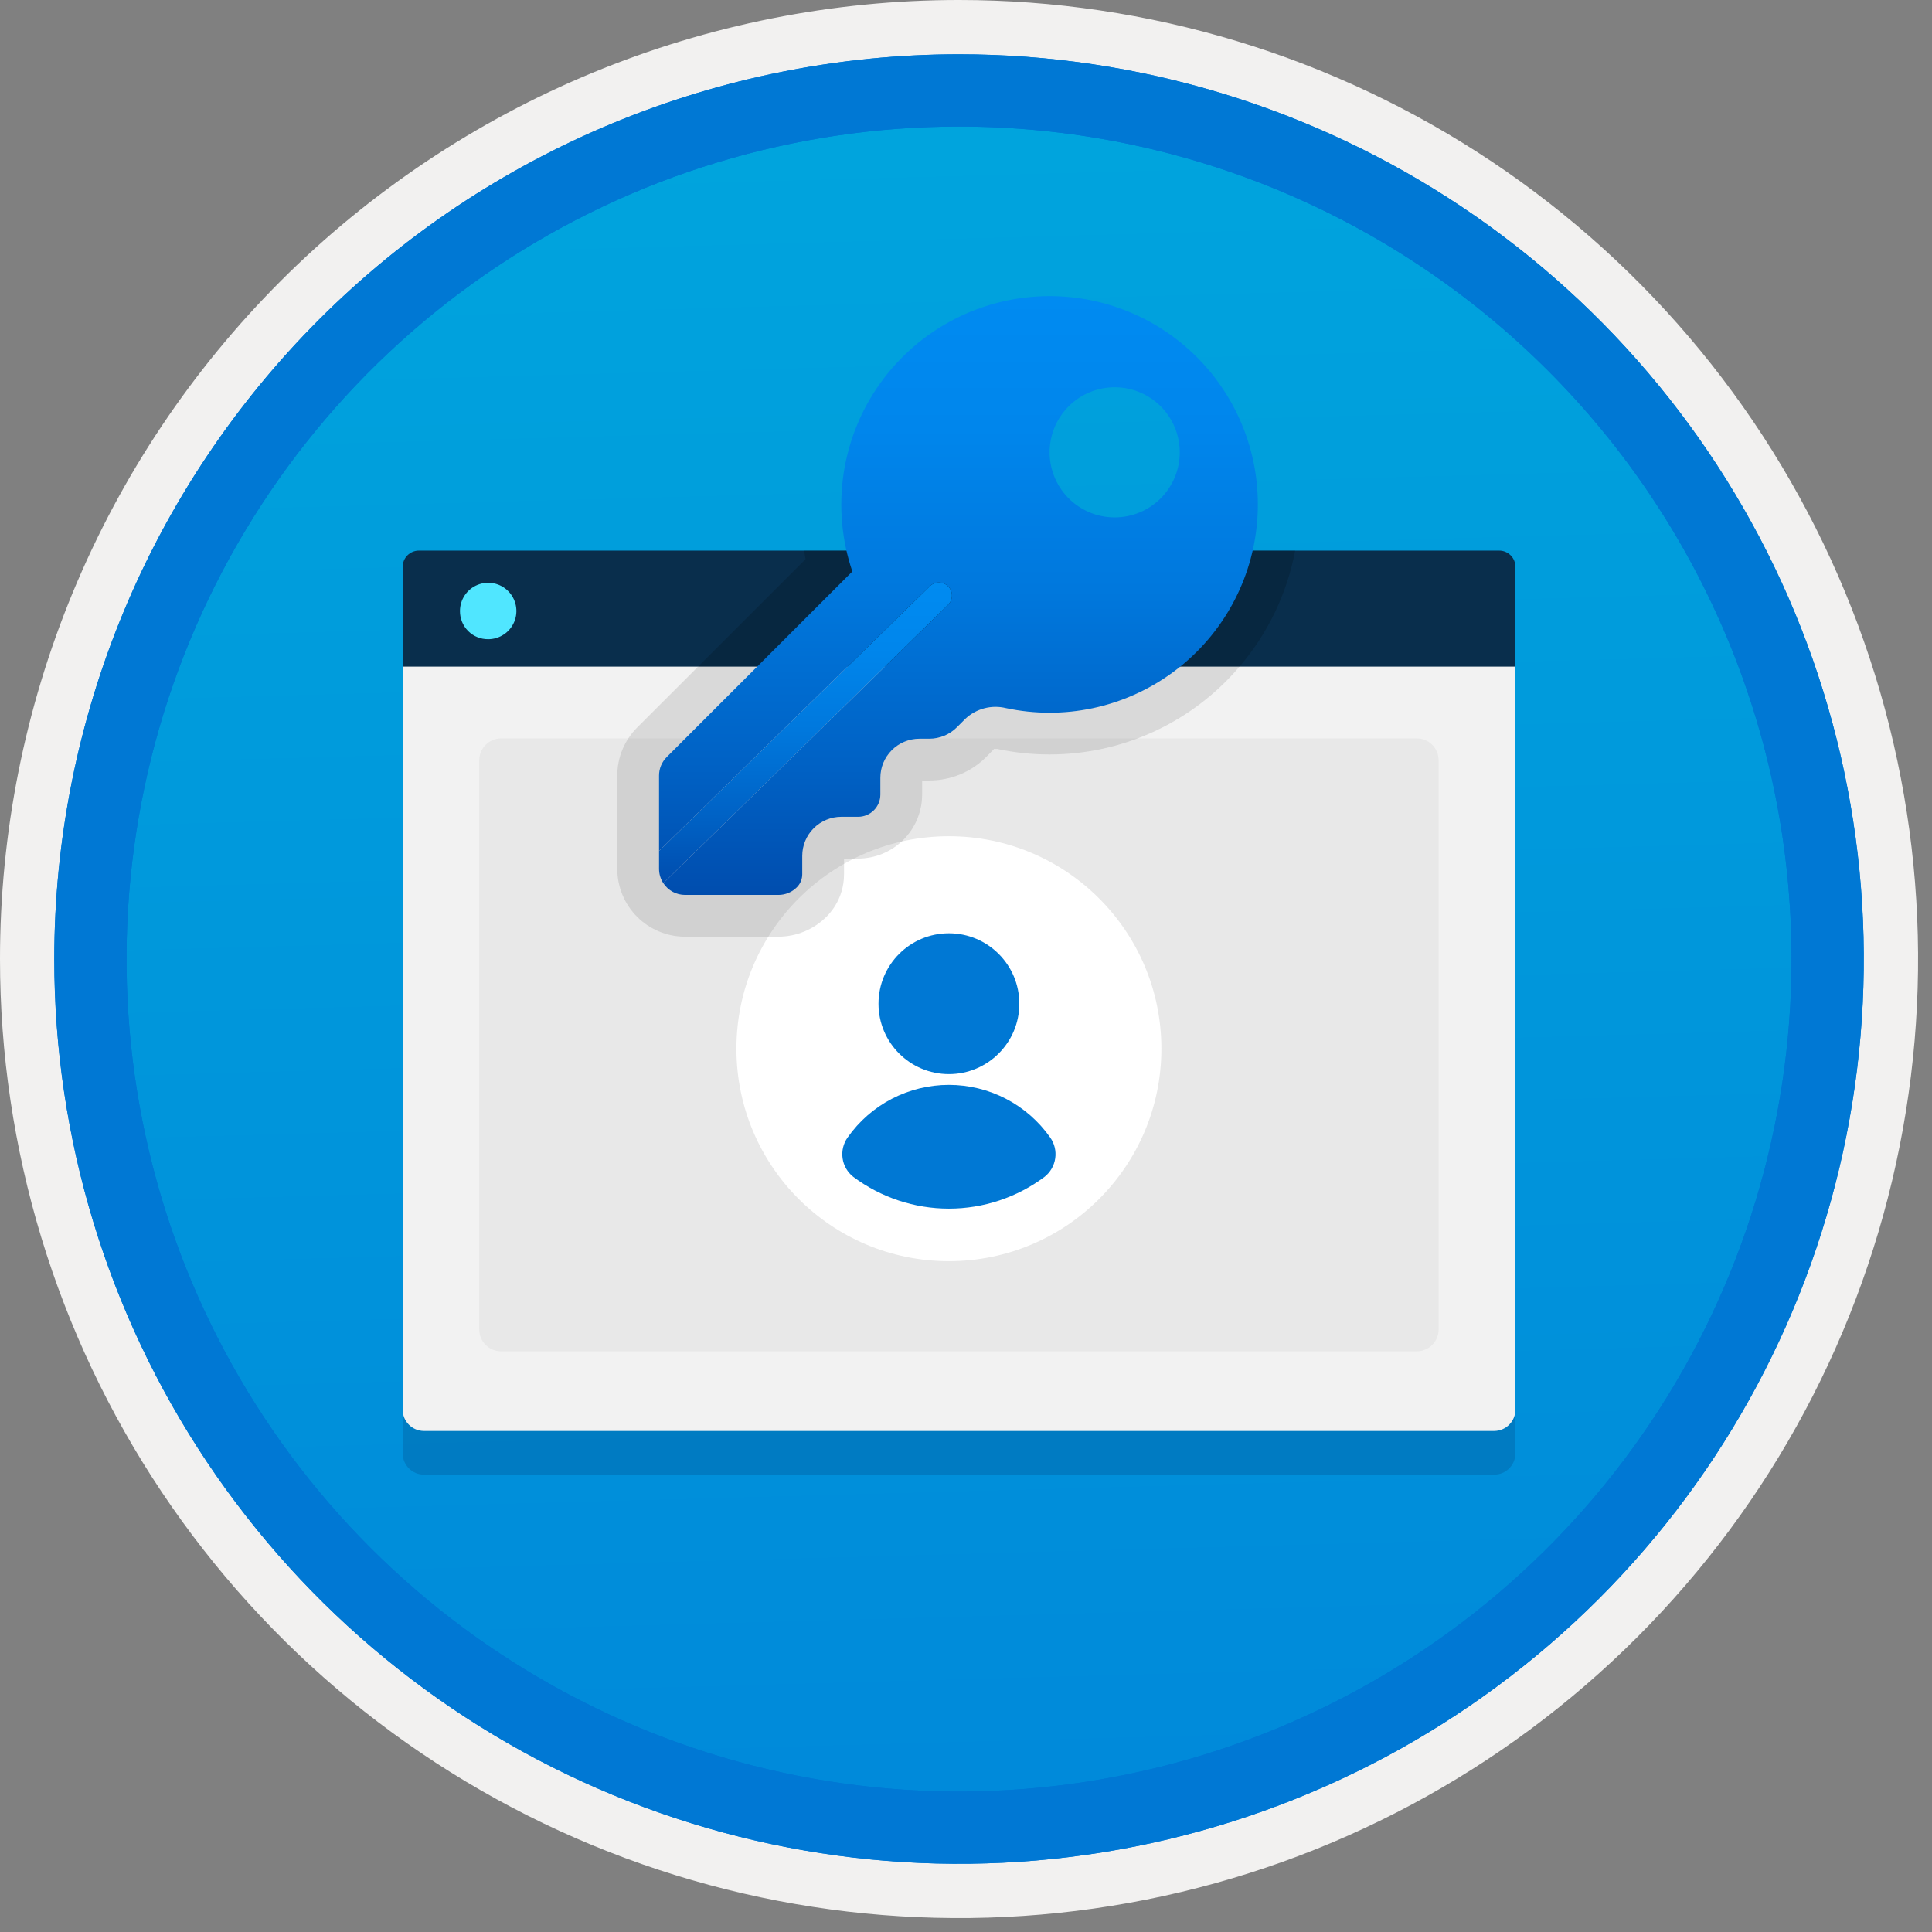 <svg width="100" height="100" viewBox="0 0 100 100" fill="none" xmlns="http://www.w3.org/2000/svg">
<rect x="0" y="0" width="100" height="100" fill="#808080" stroke="none"/>
<g clip-path="url(#clip0)">
<path d="M49.64 96.45C40.382 96.45 31.332 93.705 23.634 88.561C15.936 83.418 9.936 76.107 6.393 67.553C2.85 59 1.923 49.588 3.73 40.508C5.536 31.427 9.994 23.087 16.54 16.54C23.087 9.994 31.428 5.536 40.508 3.729C49.588 1.923 59 2.85 67.553 6.393C76.107 9.936 83.418 15.936 88.561 23.634C93.705 31.332 96.45 40.382 96.45 49.64C96.451 55.787 95.24 61.874 92.888 67.554C90.535 73.233 87.088 78.394 82.741 82.741C78.394 87.087 73.234 90.535 67.554 92.888C61.875 95.24 55.787 96.45 49.64 96.45V96.45Z" fill="url(#paint0_linear)"/>
<path fill-rule="evenodd" clip-rule="evenodd" d="M95.54 49.64C95.54 58.718 92.848 67.593 87.805 75.141C82.761 82.689 75.592 88.572 67.205 92.046C58.818 95.52 49.589 96.429 40.685 94.658C31.782 92.887 23.603 88.515 17.184 82.096C10.765 75.677 6.393 67.498 4.622 58.595C2.851 49.691 3.76 40.462 7.234 32.075C10.708 23.688 16.591 16.519 24.139 11.476C31.688 6.432 40.562 3.74 49.64 3.74C55.668 3.74 61.636 4.927 67.205 7.234C72.774 9.541 77.834 12.921 82.096 17.184C86.359 21.446 89.739 26.506 92.046 32.075C94.353 37.644 95.54 43.612 95.54 49.64V49.64ZM49.64 3.62732e-07C59.458 3.62732e-07 69.055 2.911 77.219 8.366C85.382 13.82 91.744 21.573 95.501 30.644C99.258 39.714 100.242 49.695 98.326 59.324C96.411 68.954 91.683 77.799 84.741 84.741C77.799 91.683 68.954 96.411 59.324 98.326C49.695 100.242 39.714 99.258 30.644 95.501C21.573 91.744 13.82 85.382 8.366 77.219C2.911 69.055 3.62732e-07 59.458 3.62732e-07 49.64C-0.001 43.121 1.283 36.666 3.777 30.643C6.271 24.62 9.928 19.147 14.537 14.537C19.147 9.928 24.62 6.271 30.643 3.777C36.666 1.283 43.121 -0.001 49.64 3.62732e-07V3.62732e-07Z" fill="#F2F1F0"/>
<path fill-rule="evenodd" clip-rule="evenodd" d="M92.73 49.64C92.73 58.163 90.202 66.493 85.468 73.58C80.733 80.666 74.003 86.189 66.129 89.45C58.256 92.711 49.592 93.565 41.233 91.902C32.874 90.24 25.197 86.136 19.17 80.109C13.144 74.083 9.04 66.405 7.378 58.047C5.715 49.688 6.568 41.024 9.83 33.15C13.091 25.277 18.614 18.547 25.7 13.812C32.786 9.077 41.117 6.55 49.64 6.55C55.298 6.55 60.902 7.664 66.13 9.829C71.358 11.995 76.108 15.169 80.11 19.17C84.111 23.171 87.285 27.922 89.45 33.15C91.616 38.378 92.73 43.981 92.73 49.64V49.64ZM49.64 2.81C58.902 2.81 67.956 5.557 75.657 10.702C83.358 15.848 89.36 23.162 92.905 31.719C96.449 40.276 97.377 49.692 95.57 58.776C93.763 67.86 89.303 76.205 82.753 82.754C76.204 89.303 67.86 93.763 58.776 95.57C49.692 97.377 40.276 96.45 31.718 92.905C23.162 89.361 15.848 83.359 10.702 75.657C5.556 67.956 2.81 58.902 2.81 49.64C2.811 37.22 7.745 25.31 16.527 16.528C25.309 7.745 37.22 2.811 49.64 2.81V2.81Z" fill="#0078D4"/>
<path fill-rule="evenodd" clip-rule="evenodd" d="M92.73 49.64C92.73 58.163 90.202 66.493 85.468 73.58C80.733 80.666 74.003 86.189 66.129 89.45C58.256 92.711 49.592 93.565 41.233 91.902C32.874 90.24 25.197 86.135 19.17 80.109C13.144 74.083 9.04 66.405 7.377 58.047C5.715 49.688 6.568 41.024 9.83 33.15C13.091 25.277 18.614 18.547 25.7 13.812C32.786 9.077 41.117 6.55 49.639 6.55C55.298 6.55 60.902 7.664 66.13 9.829C71.358 11.995 76.108 15.169 80.109 19.17C84.111 23.171 87.285 27.922 89.45 33.15C91.615 38.378 92.73 43.981 92.73 49.64V49.64ZM49.639 2.81C58.902 2.81 67.956 5.557 75.657 10.702C83.358 15.848 89.36 23.162 92.905 31.719C96.449 40.276 97.377 49.692 95.57 58.776C93.763 67.86 89.303 76.205 82.753 82.754C76.204 89.303 67.86 93.763 58.776 95.57C49.691 97.377 40.276 96.45 31.718 92.905C23.161 89.361 15.848 83.359 10.702 75.657C5.556 67.956 2.809 58.902 2.809 49.64C2.811 37.22 7.745 25.31 16.527 16.528C25.309 7.745 37.22 2.811 49.639 2.81V2.81Z" fill="#0078D4"/>
<path opacity="0.2" d="M21.941 76.327H77.339C77.63 76.327 77.909 76.211 78.115 76.005C78.321 75.799 78.437 75.52 78.438 75.229V31.978H20.842V75.229C20.843 75.52 20.959 75.799 21.165 76.005C21.371 76.211 21.65 76.327 21.941 76.327V76.327Z" fill="#003067"/>
<path d="M21.941 74.066H77.339C77.63 74.065 77.909 73.949 78.115 73.743C78.321 73.538 78.437 73.259 78.438 72.968V29.716H20.842V72.968C20.843 73.259 20.959 73.538 21.165 73.743C21.371 73.949 21.65 74.065 21.941 74.066V74.066Z" fill="#F2F2F2"/>
<path d="M20.842 34.504H78.438V29.341C78.438 29.23 78.416 29.121 78.374 29.018C78.332 28.916 78.27 28.823 78.192 28.745C78.113 28.666 78.02 28.605 77.918 28.562C77.816 28.52 77.706 28.498 77.596 28.499H21.684C21.574 28.498 21.464 28.52 21.362 28.562C21.26 28.605 21.167 28.666 21.088 28.745C21.01 28.823 20.948 28.916 20.906 29.018C20.864 29.121 20.842 29.23 20.842 29.341L20.842 34.504Z" fill="#092E4C"/>
<path d="M25.273 33.085C25.562 33.084 25.844 32.997 26.083 32.836C26.323 32.675 26.509 32.446 26.619 32.179C26.729 31.912 26.757 31.618 26.699 31.335C26.642 31.052 26.502 30.793 26.297 30.589C26.093 30.386 25.832 30.247 25.549 30.192C25.265 30.136 24.972 30.166 24.706 30.278C24.439 30.389 24.212 30.577 24.052 30.817C23.892 31.058 23.808 31.34 23.808 31.629C23.807 31.822 23.844 32.012 23.917 32.19C23.99 32.368 24.098 32.529 24.234 32.665C24.371 32.801 24.533 32.908 24.711 32.98C24.89 33.052 25.081 33.087 25.273 33.085V33.085Z" fill="#50E6FF"/>
<path d="M73.332 38.22H25.937C25.312 38.22 24.806 38.726 24.806 39.351V68.814C24.806 69.438 25.312 69.944 25.937 69.944H73.332C73.957 69.944 74.463 69.438 74.463 68.814V39.351C74.463 38.726 73.957 38.22 73.332 38.22Z" fill="#E8E8E8"/>
<path d="M49.115 65.278C55.189 65.278 60.113 60.355 60.113 54.281C60.113 48.207 55.189 43.283 49.115 43.283C43.041 43.283 38.117 48.207 38.117 54.281C38.117 60.355 43.041 65.278 49.115 65.278Z" fill="white"/>
<path d="M49.115 55.596C51.128 55.596 52.76 53.964 52.76 51.952C52.76 49.939 51.128 48.307 49.115 48.307C47.102 48.307 45.471 49.939 45.471 51.952C45.471 53.964 47.102 55.596 49.115 55.596Z" fill="#0078D4"/>
<path d="M54.06 60.918C54.363 60.681 54.563 60.336 54.618 59.956C54.674 59.575 54.58 59.188 54.356 58.874C53.765 58.034 52.98 57.347 52.068 56.873C51.156 56.4 50.143 56.153 49.115 56.153C48.087 56.153 47.075 56.4 46.162 56.873C45.25 57.347 44.465 58.034 43.874 58.874C43.651 59.188 43.557 59.575 43.612 59.956C43.667 60.336 43.867 60.681 44.171 60.917C45.599 61.983 47.333 62.559 49.115 62.559C50.897 62.559 52.632 61.983 54.06 60.917L54.06 60.918Z" fill="#0078D4"/>
<path opacity="0.2" d="M32.976 37.661C32.65 37.987 32.392 38.373 32.216 38.799C32.04 39.224 31.95 39.681 31.951 40.141V44.973C31.951 45.434 32.042 45.89 32.218 46.316C32.394 46.742 32.653 47.129 32.979 47.455C33.304 47.781 33.691 48.039 34.117 48.215C34.543 48.392 34.999 48.483 35.46 48.483H40.292C41.223 48.48 42.116 48.11 42.775 47.453C43.065 47.164 43.294 46.821 43.451 46.444C43.607 46.066 43.687 45.661 43.686 45.252V44.44H44.416C45.295 44.439 46.137 44.09 46.758 43.469C47.379 42.848 47.728 42.006 47.729 41.128V40.397H48.098C48.647 40.399 49.191 40.291 49.699 40.081C50.206 39.871 50.667 39.562 51.054 39.173L51.455 38.763L51.616 38.765C52.507 38.954 53.415 39.05 54.325 39.05C56.196 39.05 58.044 38.644 59.742 37.859C61.44 37.074 62.946 35.929 64.157 34.504H36.134L32.976 37.661Z" fill="#767676"/>
<path opacity="0.2" d="M41.622 28.499C41.649 28.646 41.663 28.797 41.695 28.943L36.134 34.504H64.158C65.626 32.788 66.618 30.718 67.037 28.499H41.622Z" fill="#020C13"/>
<path d="M34.334 45.714L49.07 31.306C49.198 31.181 49.27 31.01 49.273 30.831C49.275 30.653 49.205 30.48 49.081 30.353C48.956 30.225 48.785 30.152 48.606 30.15C48.428 30.148 48.255 30.217 48.128 30.342L34.112 44.046V44.973C34.112 45.237 34.189 45.494 34.334 45.714V45.714Z" fill="url(#paint1_linear)"/>
<path d="M54.326 15.327C52.613 15.328 50.924 15.737 49.4 16.521C47.877 17.304 46.561 18.44 45.563 19.832C44.566 21.225 43.914 22.836 43.662 24.531C43.411 26.226 43.566 27.956 44.117 29.579L34.507 39.188C34.254 39.441 34.112 39.784 34.112 40.141V44.046L48.128 30.342C48.255 30.217 48.428 30.148 48.606 30.15C48.785 30.152 48.956 30.225 49.081 30.353C49.205 30.48 49.275 30.653 49.273 30.831C49.27 31.01 49.197 31.181 49.07 31.306L34.334 45.714C34.457 45.901 34.624 46.054 34.82 46.16C35.017 46.266 35.237 46.321 35.46 46.321H40.292C40.469 46.321 40.644 46.286 40.808 46.218C40.971 46.151 41.12 46.051 41.245 45.926C41.333 45.838 41.404 45.733 41.451 45.617C41.499 45.502 41.524 45.378 41.524 45.253V44.3C41.524 44.034 41.576 43.771 41.678 43.526C41.779 43.281 41.928 43.058 42.116 42.87C42.304 42.683 42.527 42.534 42.772 42.432C43.017 42.331 43.28 42.278 43.545 42.278L44.416 42.278C44.722 42.278 45.014 42.157 45.23 41.941C45.446 41.726 45.567 41.433 45.567 41.128V40.257C45.567 39.721 45.78 39.207 46.159 38.828C46.538 38.449 47.052 38.236 47.588 38.236H48.098C48.635 38.236 49.149 38.023 49.528 37.644L49.965 37.206C50.242 36.946 50.578 36.759 50.945 36.662C51.312 36.565 51.697 36.561 52.066 36.651C53.544 36.967 55.072 36.97 56.551 36.658C58.03 36.345 59.427 35.726 60.651 34.839C61.875 33.952 62.899 32.817 63.656 31.509C64.414 30.201 64.887 28.748 65.046 27.245C65.206 25.741 65.047 24.221 64.581 22.784C64.115 21.346 63.352 20.022 62.341 18.898C61.33 17.774 60.094 16.875 58.713 16.26C57.332 15.645 55.838 15.327 54.326 15.327ZM57.695 26.781C57.029 26.781 56.377 26.584 55.823 26.213C55.269 25.843 54.837 25.317 54.583 24.701C54.328 24.086 54.261 23.408 54.391 22.755C54.521 22.101 54.842 21.501 55.313 21.03C55.784 20.559 56.384 20.238 57.038 20.108C57.691 19.978 58.369 20.044 58.984 20.299C59.6 20.555 60.126 20.986 60.496 21.54C60.867 22.094 61.064 22.746 61.064 23.412C61.064 24.306 60.709 25.163 60.077 25.794C59.445 26.426 58.589 26.781 57.695 26.781Z" fill="url(#paint2_linear)"/>
</g>
<defs>
<linearGradient id="paint0_linear" x1="47.87" y1="-15.153" x2="51.852" y2="130.615" gradientUnits="userSpaceOnUse">
<stop stop-color="#00ABDE"/>
<stop offset="1" stop-color="#007ED8"/>
</linearGradient>
<linearGradient id="paint1_linear" x1="41.692" y1="30.15" x2="41.692" y2="45.714" gradientUnits="userSpaceOnUse">
<stop stop-color="#008BF1"/>
<stop offset="0.22" stop-color="#0086EC"/>
<stop offset="0.49" stop-color="#0078DD"/>
<stop offset="0.79" stop-color="#0061C4"/>
<stop offset="1" stop-color="#004DAE"/>
</linearGradient>
<linearGradient id="paint2_linear" x1="49.609" y1="15.327" x2="49.609" y2="46.321" gradientUnits="userSpaceOnUse">
<stop stop-color="#008BF1"/>
<stop offset="0.22" stop-color="#0086EC"/>
<stop offset="0.49" stop-color="#0078DD"/>
<stop offset="0.79" stop-color="#0061C4"/>
<stop offset="1" stop-color="#004DAE"/>
</linearGradient>
<clipPath id="clip0">
<rect width="99.28" height="99.28" fill="white"/>
</clipPath>
</defs>
</svg>
